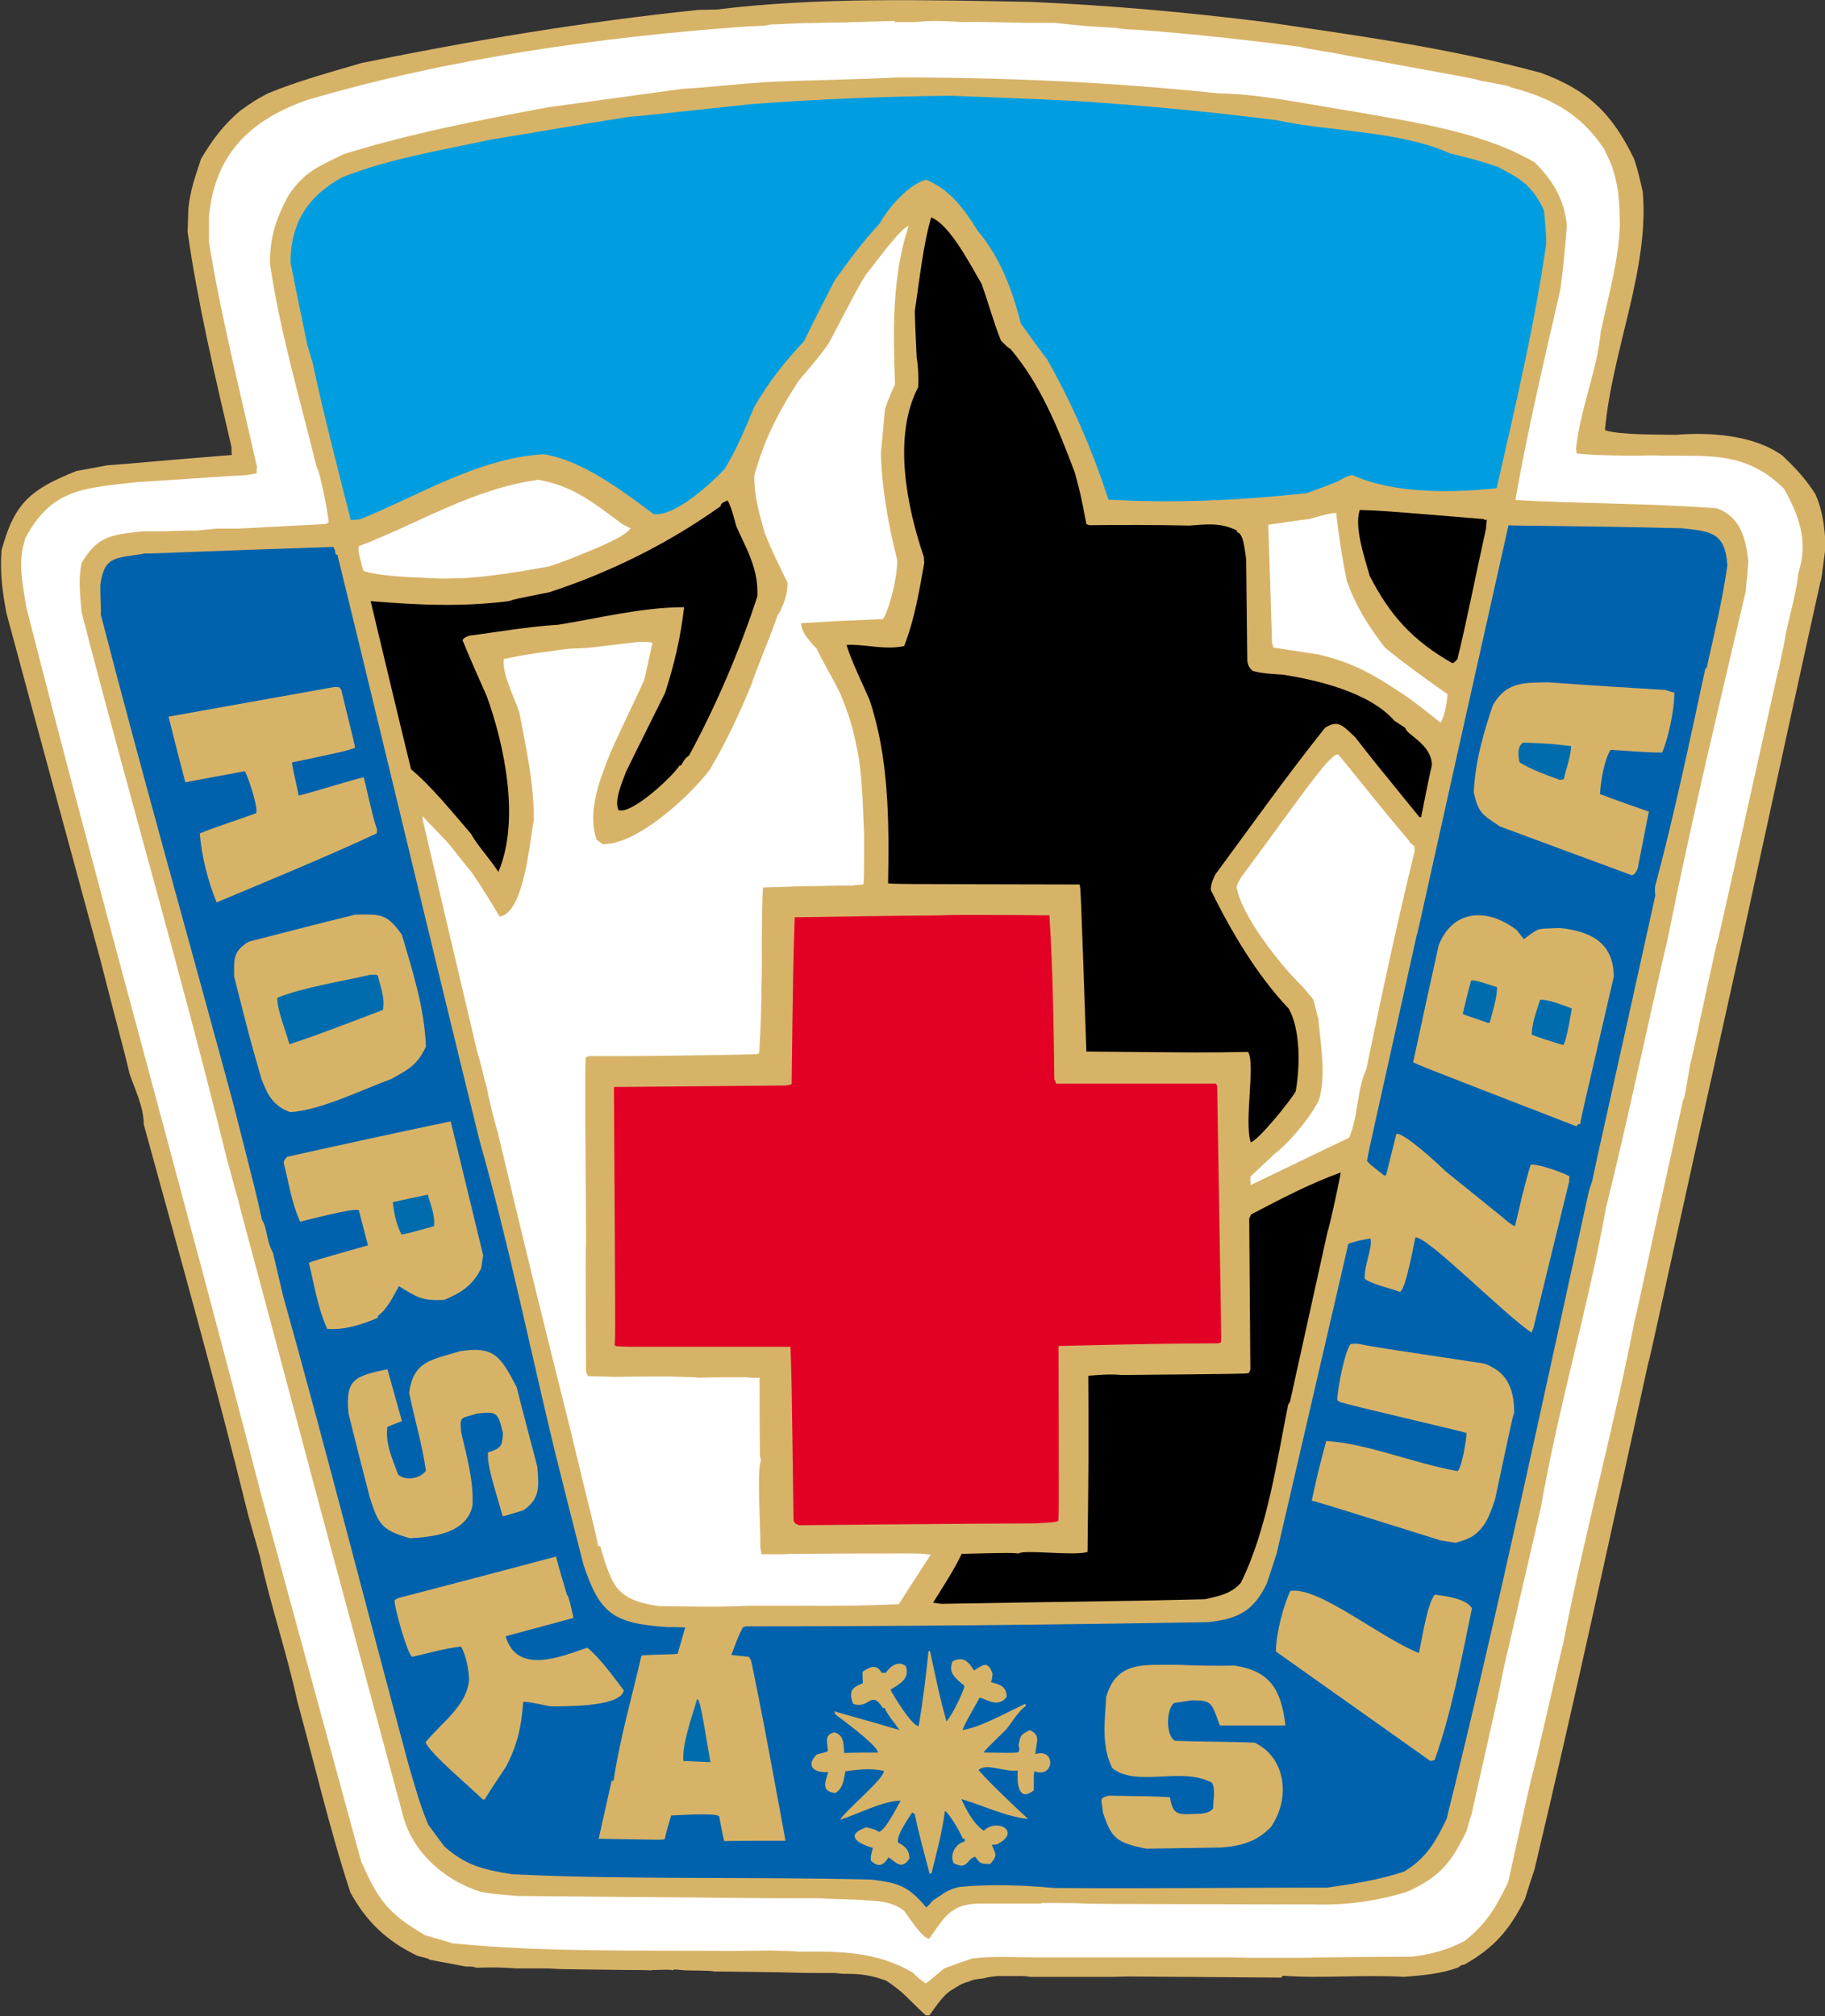 <?xml version="1.0" encoding="UTF-8"?>
<svg xmlns="http://www.w3.org/2000/svg" xmlns:xlink="http://www.w3.org/1999/xlink" version="1.1" id="Vrstva_1" x="0px" y="0px" viewBox="0 0 478.6 528.6" style="enable-background:new 0 0 478.6 528.6;" xml:space="preserve">
<rect x="0" y="0" width="478.6" height="528.6" fill="#333333" stroke="none"/>
<style type="text/css">
	.st0{fill-rule:evenodd;clip-rule:evenodd;fill:#D7B368;}
	.st1{fill-rule:evenodd;clip-rule:evenodd;fill:#FFFFFF;}
	.st2{fill-rule:evenodd;clip-rule:evenodd;fill:#0062AC;}
	.st3{fill-rule:evenodd;clip-rule:evenodd;fill:#006CAD;}
	.st4{fill-rule:evenodd;clip-rule:evenodd;}
	.st5{fill-rule:evenodd;clip-rule:evenodd;fill:#E20025;}
	.st6{fill-rule:evenodd;clip-rule:evenodd;fill:#F5EFE2;}
	.st7{fill-rule:evenodd;clip-rule:evenodd;fill:#F1DED0;}
	.st8{fill-rule:evenodd;clip-rule:evenodd;fill:#009EE0;}
</style>
<g>
	<path class="st0" d="M235.7,521.7c-1.4-1.1-3.3-2.6-4.2-2.7c-3.9-1.4-7.1-1.5-10.4-1.5c-0.7-0.1-1.5-0.1-2.2-0.2h-3.7   c-3.7,0-7.5-0.1-11.2-0.2c-5.1-0.1-10.2-0.1-15.2-0.2h-1.5c-1-0.2-1-0.2-7.6-0.3c-3.1-0.3-3.1-0.3-3.2,0c-0.7-0.2-0.7-0.2-4.5-0.1   c-0.5,0-0.9,0-1.3,0.1c-1.9-0.1-3.9-0.1-5.9-0.1H164c-5.2-0.1-10.3-0.1-15.4-0.2c-1.6,0-3.1-0.1-4.6-0.2h-3.2h-5.4   c-4.4-0.3-4.4-0.3-10.6-0.2c-0.7-0.3-0.7-0.3-2.6-0.3c-3.2-0.6-6.5-1.2-9.6-1.8c0-0.2,0-0.2-3.1-1c-8.4-4-13.6-9.3-17.6-16.6   c-5.5-16.7-9.3-33.4-13.9-50c-2.8-13-7.2-25.8-9.8-38l-3.1-10.9c-8.5-34.7-18.2-68.9-27.4-102.5c0-4.6-2.4-9.4-3.7-13.2   c-1.5-6.5-1.8-6.9-7.8-30.4c-8.2-30.2-16.4-60.3-24.5-90.4c-1.2-6.3-1.7-10.9-1.3-16.5c3.4-12.6,7.7-16,19.6-20.8   c2.7-0.5,5.4-1,8.1-1.5c1.7-0.1,3.4-0.3,5.1-0.4c9.2-0.8,18.4-1.6,27.6-2.3c-0.1-0.7-0.1-1.4-0.1-2.1c-4.4-18.9-8.9-38-11.5-56.4   c0.1-2.1,0.1-4.2,0.2-6.2c0.5-4.8,1.9-8.6,3.3-12.9c3-5.1,5.8-8.8,10.2-12.6c3.8-2.7,3.8-2.7,7.3-4.6c7.7-3.2,16.2-5.5,24.7-8   c29-5.9,58.3-10.8,88.2-13.9c1.5,0,3.1-0.1,4.8-0.1c26.8-3.3,54.9-2.5,82.6-2c20.5,0.9,40.8,2.7,61.5,5.3   c23.8,3.5,48.1,6.8,72.1,13.3c12.2,4.5,18.6,10.5,24.4,22.5c0.9,2.7,0.9,2.7,2.3,8.6c1.8,20.4-8.1,41.8-9.9,62.6   c4,1.3,14.4,1.1,18.6,1.2c8.5-0.7,20.3-0.1,28,5.5c3,2.9,5.9,5.8,8.6,10.1c1.9,4.3,2.3,8.2,2.7,13.4c-1.2,9.3-1.2,9.3-1.4,9.5   c-6.7,30.3-13.3,60.7-19.9,91c-21.4,96.2-24.9,113.3-25.2,113.6c-9.7,44.1-19.3,88.6-29.9,133.1c-0.9,2.6-1.7,5.1-2.5,7.7   c-4,8.1-8.1,12.8-15.9,17.2c-0.8,0.1-0.8,0.1-1.5,0.7c-4.8,1.8-9.6,2.1-14.3,2.5c-5.4-0.3-10.8-0.2-16.1-0.1   c-5.3,0.1-10.5,0.2-15.7-0.2l-0.4,0.5c-13.5-0.1-26.9-0.2-40.4-0.3c-1.3,0-2.5,0.1-3.7,0.1c-7.3,0-14.6,0-21.8,0   c-1.5-0.3-2.8-0.2-4.4-0.2h-2.8h-1.4c-0.9,0.1-1.9,0.2-2.8,0.4l-0.8,0.2c-2.6,0.3-2.6,0.3-4,0.9c-1.7,0.4-2.8,1.2-3.9,1.9   c-2.6,1.3-4.6,4.7-6.3,6.9h-0.9C240.1,526,237.8,523.4,235.7,521.7"></path>
	<path class="st1" d="M202.2,511.4c-3.3,0-6.5,0.1-9.8,0.1c-24.3-0.2-50,0.4-73.8-2c-2.4-0.8-4.7-1.4-7.1-2.1   c-10-5.8-12.4-9.5-16.8-19.4c-8.7-32-17.4-63.8-26.1-95.7C48.5,314.5,26.6,236.6,6.9,159.2c-1.1-6.9-2.3-12-0.2-18.2   c6.9-13,15.5-13,29.2-14.6c21.1-1.3,21.7-1.5,28.6-1.8c1-0.2,1.9-0.3,2.8-0.5c0-0.5,0-1.1,0.1-1.6c-4.4-19.8-9.5-39.7-12.6-59v-6.8   c1.6-16.3,10.7-25.2,25.8-30.5c37.1-10.9,76.7-16.5,115.7-19.3c4.1-0.1,4.1-0.1,6-0.5c3.2,0,4.2-0.3,12.6-0.4   c2.3-0.1,4.7-0.1,7.1-0.1c0.8-0.1,1.5-0.1,2.3-0.1c3.3-0.1,6.6-0.2,9.9-0.3h0.4v0.3h5V5.8c1.7-0.1,3.4-0.3,5.2-0.3   c2.4,0,4.9,0.1,7.4,0.3c3.4-0.1,3.4-0.1,17.1,0.2h7.2c8.7,0.9,8.7,0.9,15.9,1.3c3,0.4,3,0.4,5.6,0.5c14.1,1,28.5,2.6,43.1,4.5   c0.3,0.3,10.4,1.8,11.3,2.1c34.6,6.3,34.6,6.3,35.6,6.7c7.9,1.5,7.9,1.5,8.2,1.8c9.8,2.5,18.3,6.7,24.5,16.2c0.7,1.5,1.4,3,2.1,4.6   c1.7,5.6,1.9,8.5,2,15.4c-0.3,9.1-3,18.5-5,27.8c-0.9,10.1-5.4,20.3-6.5,30.8l0.2,1.2c4.2,0.5,9.6,0.5,14.4,0.6   c1.9,0,3.7-0.1,5.6-0.1c13.3,0.5,23.8-1.8,34.4,8.8c3.7,6.7,6.5,13.6,3.7,22.1c-0.6,6.2-2.8,12.3-3.8,18.8   c-0.9,3.8-1.2,6.4-1.5,6.8c-11.3,50.4-15.3,69.2-16.2,72c-4.2,18.8-6.5,30.4-6.8,30.8c-1.6,9.4-1.6,9.4-1.9,9.6   c-10.8,49.1-12,55.4-12.7,57.8c-5.4,28-13.3,56.5-18.8,85c-0.3,0.7-7.4,32.4-8.1,34.3c-2.2,9.4-4.2,18.7-6.3,28.1   c-3.2,6.5-5.5,10.7-11.4,15.4c-4.8,2.5-9,3.5-13.6,4.1c-9.6,0.1-19.1,0.1-28.7,0.3h-8h-6.3c-1.7,0-3.4-0.1-5-0.1h-18.2   c-1.8,0-3.6,0-5.4,0h-14.9h-12c-5.9,0-11.6-0.4-17.1,0.3c-2.4,0.8-4.9,1.7-7.3,2.6c-4.4,3.7-4.4,3.7-4.9,3.9   c-1.7-1.2-1.7-1.2-3.3-2.8c-9.5-5.6-19.4-5.6-29.6-5.5C207.2,511.5,204.7,511.5,202.2,511.4"></path>
	<path class="st0" d="M225.4,498.1c-2.9-0.1-5.9-0.2-8.9-0.3c-0.9-0.1-1.8-0.1-2.6-0.1h-10.2c-22.6-0.2-45.1-0.4-67.7-0.6   c-6.4-0.5-6.4-0.5-10-1.1c-10-3.2-18.2-10.9-20.5-20.7l-21.3-79c-20.1-75.7-20.9-78-21.9-82.4c-0.4-0.8-1.2-4.5-2.8-10   c-11.8-48.1-25.9-96-38.1-143.4c-0.4-4.6-0.9-8.6,0-12.9c4.2-7.1,7.8-7.4,16.1-8.3h6.1c1.2-0.1,2.4-0.1,3.6-0.1   c1.5-0.1,3-0.1,4.6-0.1c1.6-0.2,3.3-0.3,5-0.5h5.4c7.7-0.4,15.4-0.8,23.1-1.2l0.9-0.4c-0.1-2.3-2.4-13.8-3.2-14.7   c-4.3-17.5-9.7-35.8-12.2-53.2c0-7.2,1.6-11.7,4.8-17.8c4.2-6.3,8-7.7,14.6-10.9c17.3-5.4,35.4-8.9,53.7-12.3   c11.6-1.6,23.3-3.2,35-4.8c9.6-0.6,12.2-1.1,22.3-1.8c11.2-0.5,22.4-0.6,34.2-1.2c27.8,0,56,1.2,84.3,4.2c10.4,0,25.1,3.2,35.1,4.7   c15,2.7,33.8,5.2,47.7,13.4c4.4,4.4,7.7,9.3,8.4,16.5c-0.4,5.3-0.9,10.9-1.7,16.8c-4.2,18.4-8.5,36.4-11.8,55.2   c17.1,1,35.2,0.8,52.9,2.2c6,2.2,7.5,7.6,8.2,13.8c-0.3,4.8-0.5,5.2-0.7,8c-7,30.1-14.3,60.2-20.4,90.8   c-5.5,23.5-10.4,47.2-16.3,71.1c-4.6,25.8-12.5,52.1-17,78.2l-9.8,42.4c-2.2,11.1-2.5,11.5-8.4,38.1c-0.5,1.4-0.9,2.9-1.3,4.4   c-4.2,8.5-6.9,11.9-15.6,15.9c-8.4,2.6-16.8,3.6-24.8,3.3h-8.5c-49.4-0.1-49.4-0.1-53.2-0.3c-9.5-0.1-9.5-0.1-9.5,0.1h-8.9h-6.9   c-7.7,0-9.3,3.2-13.5,9.2c-1.9,0-5.8-6.4-6.6-7.3C233.4,498.1,229.3,498.5,225.4,498.1"></path>
	<path class="st2" d="M242.9,500.1c-4.9-5.9-7.6-6.4-14.3-7.3c-31.7-0.8-63.3,0.1-94.4-1.4c-7.9-1.3-12.1-2.4-17.7-7.3   c-1.4-1.9-2.8-3.8-4.2-5.7c-2.3-5.5-3.6-10.5-5.1-15.5c-11.1-41.3-21.7-82.9-33-123.3c-0.9-3.7-1.7-7.4-2.6-11.1   c-1.9-3.5-1.4-6.3-2.9-8.7c-1.5-6.8-1.5-6.8-7.7-31.1C49.5,246.2,37.3,203.2,26.4,161c0.2-1-0.1-2.7-0.1-7.6   c1.1-8.1,4.4-6.9,11.7-8.3c2.7,0.1,12-0.5,49.4-1.7c0.5,0.9,0.5,0.9,0.6,1.9l0.5,0.2c12.5,51,24.6,102.2,37.3,153.7   c7.4,26,13.1,53.9,19.6,80.9c2.5,10,5,20,7.6,30.1c4.3,12.9,7.8,15.4,21.9,16.4c1.6,0,3.2,0,4.8,0.1c-0.7,2.3-1.3,4.6-2,6.9   c-0.6,0.2-8.9,0.2-9.5,0.5c-2.4,10.6-5.6,21.5-7.3,32.8h-0.5c-1.1,5-2.3,10.1-3.4,15.2c16.9,0.3,16.9,0.3,17.3,0.1   c0.5-2.1,1.1-4.2,1.7-6.2c0.9,0,11.6-0.8,12.6,0.2c0.4,2.1,0.8,4.3,1.3,6.5c5.3-0.1,10.7-0.1,16.1-0.1c-5.8-31.4-5.8-31.4-9-47.2   l-0.6-1c-1.5-0.2-3.1-0.3-4.6-0.5c1.8-4.8,1.8-4.8,3-7.2l0.7-0.3c40.3,0,80.6-0.4,121.4-1.1c7.9-0.9,11.8-2.9,15.3-10.1   c0.9-2.6,1.7-5.2,2.6-7.9c6.3-27.1,12.5-54.1,18.8-81.2c2.5-0.8,2.5-0.8,5.8-1.4c0.6,2.6-1.7,6.9-1.5,10.6c1.7,1.3,6.6,2.5,9.3,3.4   c1.6-1.2,3.5-12.3,4-14.3c3.4,0,22.4,19.4,30.4,25l0.5-1.1c3.1-12.8,6.3-25.7,9.4-38.5c0-0.5,0-0.9,0.1-1.4   c-2.7-1.4-8.8-3.4-10.2-3c-1.6,5.2-2.8,10.6-4.1,16.1c-0.6-0.2-2.4-1.5-3.2-2.3c-5-4-10-8.1-15-12.1c-1.8-1.8-11-10.3-12.9-9.8   c-0.9,3.6-1.8,7.2-2.7,10.8l-0.5,0.1c-3.8-3-3.8-3-4.5-3.8c0.6-3.7,0.9-4.4,13-59.1c0.3-0.4,1.9-8.7,24.1-107.6   c1.2,0.2,17,0.1,45.4,0.8c7.6,0.8,11.4,1,12,9.7c-1.2,8.7-3.4,17.8-5.4,26.8l-0.4,0.4c-4.1,19-8.1,38.1-13.2,57.2   c0,0.7,0,1.5,0.1,2.2c-9.4,42.8-15.8,70.8-16.5,74.7c-0.3,0.9-0.6,1.8-0.9,2.7c-12.1,54.9-23.7,109.8-37.3,164.6   c-2.8,5.9-5.4,10.5-11.2,13.9c-6.9,2.3-13.3,3.2-20.1,4.2c-27.8,0-45.1,0.3-71.8,0.1c-8.1-0.8-17.2-1-24.5-0.3   c-3.5,0.7-4.4,1.9-7.2,3.6C243.7,499.4,243.7,499.4,242.9,500.1"></path>
	<path class="st0" d="M243.8,491.3c-1.4-5.4-3-11-3.9-15.7l-0.7-0.4c-1,1.7-4.1,5.8-3.7,7.9c1.4,0.7,3,1.7,3,4.2   c-2.2,3.3-3.8,0.6-5.5-0.3c-1.6,2.5-2.8,2.4-4.6,0.9c-0.1-1.1-0.1-1.1,0.5-3.4c-4.8-1.4-7-3.6-1.7-5.4c2.4,0.6,2.4,0.6,3.3,1.2   c1.7-0.4,4.7-6.5,5.7-8.2c-4.6,0-11.8,3.8-15.9,5c1.7-2.7,11.5-10.6,11.5-12.8c-3.7-0.8-7-0.3-10.1,0.1c-0.4,1.9-0.5,4.4-2.6,5.7   c-4.1-0.4-2.5-3.3-1.9-5.5c-4,0.3-5.9-1.8-3-4.6c0.8-0.3,2.5-0.5,2.9-0.9c-0.1-2.6-1-4.2,1.7-4.9c2.4,0.7,2.4,2.5,2.6,5.4   c3-0.1,5.9-0.1,8.9-0.1c-0.7-2.4-9.6-8.7-11.2-10l-0.3-0.8c5.7,1.6,11.4,3.2,17.1,4.9c-1.4-2-3.3-4.2-3.9-5.8h-0.5   c-3.1-5-3.5,0.5-7.8-1.1c-1.1-3.2-0.5-4.2,2.6-5.4c-0.1-1-0.1-2-0.1-3c1.3-0.8,3.6-2.5,5,0.3h1.1c1-1.5,3.1-3.4,5.2-1.8   c1.3,3.2-1.6,4.8-4,6.2c0.9,1.7,5.4,9.2,7.4,9.6c1.2-6.9,1.9-13.1,2.6-19.7h0.4c2.5,11.7,2.5,11.7,4.3,18.4   c1.6-1.6,4.9-8.7,4.7-9.3c-2.8-2.3-4.2-3.6-3.1-6.4c2.5-1.3,4-0.4,5.6,2.4c2.3-1.4,3.6-2.8,4.9,0.8c-0.2,1.8-0.2,1.8-0.5,2.2   c1.8,0.6,4.2,0.8,4.2,3.9c-2.3,3-5.2,0.6-7.1,0.2c-3.9,7-3.9,7-4.5,8.5c5-0.8,11.5-4.6,16.5-6.9l0.1,0.6c-1.8,1.2-3.6,4.2-5,6   c-5.8,5.7-5.8,5.7-6,6.2c8.3,0.1,8.3,0.1,9.1-0.1c0.4-0.8,0.1-1.5,0-1.8c0.6-2.9,0.5-2.6,2.9-4c3,1.3,1.8,3,1.5,6.3   c5.5-1.7,5,6.5-0.2,4.5c-0.2,0.6-0.2,0.6-0.2,5c-4.4,3.5-4.4-2.9-4.2-5.2c-3.4,0.5-8.3-2.1-10.3-0.1c3.8,4.2,8.4,8.5,13,12.8   c-5.6-0.5-12.5-3.8-17.5-5.2c1.1,2.3,3,6.4,5.9,8.3c3.4-3.4,10.1,0.2,3.4,3.6c-0.5,0-0.9,0.1-1.3,0.1c0.9,2.4,1.7,2.6-0.4,5   c-2.7,0-2.6-0.1-4-1.9c-2.3,0.7-1.9,3.6-5.6,1.7c-1.1-2.2,0.4-5.1,2.9-5.7v-0.7h-0.5c-1.1-2.6-3.8-6.9-4.7-7.3   c-0.7,5.4-2.1,10.7-3.5,16.3L243.8,491.3"></path>
	<path class="st0" d="M300.6,484.7c-7.9-1.6-9.1-2.7-11.4-9.6c-0.2-3.4-1.2-3.6,1.6-4.3c9.7,0.2,11.2,0.1,16,0.4   c0.9,5,2,4.6,8.3,4.3c1.1-0.2,2-0.2,3-1.3c0.1-2.3,0.7-5.4-0.3-6.8c-7.8-4.3-19.6,1.3-26.1-3.8c-3-6-1.9-12.8-1.6-18.7   c2.8-9.7,10.3-8.3,19.1-8.4c4.7,0.2,9.5,0.3,14.6,0.2c9.2,1.4,12.2,6.2,13.3,15.7h-17.2c-2.2-5.9-1.9-6.6-7.3-6.6   c-1.6,0.2-3.2,0.5-4.7,0.7c-2,1.5-2.3,8.4,0.2,9.9c6.9,0.3,13.9,0.2,20.9,0.5c8.1,3.8,9.6,14.4,4.3,22.1c-3.9,4-7.9,5-13.3,5.4   C313.5,484.5,307.1,484.6,300.6,484.7"></path>
	<path class="st0" d="M126.6,471.8c-3.4-3.4-13.8-12-15-15c4.1-5.1,10.7-9.4,11.4-16.2c0-3-0.9-6.9-2.1-8.9   c-4.4,0.5-8.8,1.8-12.8,2.7c-1.3-0.7-4.9-13.7-4.6-14.9l0.9-0.5c13.8-3.6,27.6-7.2,41.4-10.9c0.9,3.4,1.9,6.7,2.9,10.1   c0.5,0,1.4,4.9,1.7,6c-6,1.6-11.9,3.2-17.8,4.8c2.9,10,14,5.6,21.4,3c3.2,2.5,7.1,7.9,9.6,11.2c-0.9,4.6-16.7,4.1-19.2,4.2   c-5.9-1.2-5.9-1.2-7.2-1.2c-0.4,6.1-1.4,11.1-4.5,17c-1.9,2.8-3.8,5.7-5.6,8.6L126.6,471.8"></path>
	<path class="st3" d="M185.9,462c-2.2-0.1-4.4-0.2-6.7-0.3c-0.3-4.8,2.3-11.6,3.6-16.2c0.7,0,1.1,2.3,3.5,16.5H185.9"></path>
	<path class="st0" d="M375.1,461.7c-13.5-9.6-27-19.1-40.5-28.7c0-4.6,2-12.2,3.8-15.9c7.6-1.1,23.2,12.1,33.7,16.3   c0.8-3.6,2.3-13.4,4.2-15.3c2.3,0.3,8.4,1,9.7,3.6c-2.6,12.6-5.4,27.7-9.8,39.8L375.1,461.7"></path>
	<path class="st1" d="M149,170.1c1.5-0.1,3.2-0.1,4.8-0.2c4.5-0.5,9.1-1.1,13.7-1.6c3,0,3,0,3.6,0.3c-0.7,3.2-1.4,6.3-2.1,9.5   c-0.9,2.3-4.9,10.3-8.9,19.2c-2.6,6.6-6.3,15.5-3.6,22.9c0.5,0.3,0.9,0.7,1.5,1.1c8.9,0.4,23.2-12.8,28.2-19.6   c4.4-7.5,7.8-14.7,11-22.6c0.3-1.5,5.6-14.2,6.7-17.7c1.6-2.4,2.8-6.2,2.6-8.7c-4-8.2-4-8.2-5.9-12.8c-1.6-5.6-2.8-9.7-2.8-15.1   c2.5-9.4,6.4-16.9,11.6-24.9c5.4-6.4,5.4-6.4,7.9-9.8c7.8-14.9,7.8-14.9,9.7-18c2.2-2.6,8.9-12.1,11.3-12.9   c-4.4,13.3-4.1,27.5-3.6,41.6c-0.9,2-1.9,4.2-2.6,6.4c-0.4,3.9-0.7,7.8-1.1,11.7c0.3,9.4,1.9,18.4,4.3,28c0,4-1.6,11.6-3.7,15.4   c-11.7,0.5-11.7,0.5-21.5,1.1c0,2.3,2.1,4.6,4.1,6.7c0.3,1.1,4.2,7.7,6.1,11.6c1.7,4.1,3.3,8.5,4.2,13.5c1.7,7.1,1.7,15.3,2.1,23.4   c0,12,0,12-0.2,13.3c-1,0.1-2,0.1-3,0.3h-6.5c-2.7,0.1-5.4,0.1-8,0.2c-2.9,0.1-5.9,0.2-8.8,0.3c-0.2,1.2-0.4,13.8-0.3,20   c-0.2,14.3-0.2,14.3-0.7,23.4l-0.7,0.3c-7.9,0.2-15.7,0.3-23.5,0.4c-3.8,0-7.5,0.1-11.2,0.1h-3.9h-5.4l-0.8,0.3   c-0.1,1.8-0.1,3.6-0.1,5.4v5.2v2.4v4.6c0.1,10.2,0.1,20.4,0.2,30.6c-0.1,2-0.1,4.1-0.1,6.2c0,9.3,0,18.7,0.1,28.1l0.5,1.1   c2.3,0.1,4.7,0.1,7.1,0.2c4.8-0.1,9.7-0.1,14.5-0.1c2.5,0.1,5,0.1,7.6,0.3c4.1-0.1,8.2-0.1,12.4-0.1c1.6,0.2,1.6,0.2,3.4,0.1   c0,6.9,0,13.7,0.1,20.6l0.3,1.1c-1.2,2.3-0.1,17.4-0.2,22.7c0.1,0.6,0.2,1.3,0.3,1.9h5.7c1.9-0.1,3.9-0.1,5.8-0.1   c8.7-0.1,17.5-0.1,26.3-0.1c1.5,0,3.1,0,4.7,0.1c0.6,0.1,1.2,0.1,1.9,0.2c-2.8,4.3-5.6,8.6-8.4,13c-8.5,0.4-17.5,0.5-25.6,0.4h-6   h-0.2h-7.2c-7.9,0.4-16.4,0.2-24,0.1c-11.5-1.7-12.2-5.6-15.3-15.7h-0.5c-1-5-1.2-5.1-7.7-32.1c-6.5-25.8-12.8-51.5-18.7-76.6   c-0.4-0.9-2.6-9.6-2.8-11.5c-0.4-0.9-2-8.1-2.4-8.8c-4.9-20.6-9.7-41.2-14.5-61.7l0.1-0.7c0.6,0.9,6.5,6.7,6.8,7.3   c0.4,0.3,1,1.3,6.2,7.7c2.3,3.4,4.6,7,7.1,11.3c6.6-0.8,8-20.8,9-25.3c0-10.2-2.1-19-3.8-28.2c-1.5-4.4-4.5-10-4.1-14   C137.4,171.6,143.1,170.9,149,170.1"></path>
	<path class="st4" d="M246.8,420.5c-0.8-0.1-1.4-0.2-2.1-0.3c2.6-4.2,5.4-8.4,7.5-12.8c12.6-0.3,12.6-0.3,15-0.1   c1.1-1.1,14.6,0.7,18-0.4c0.3-25.8,0.3-25.8,0.2-46.2c2.6-0.2,5.6-0.5,8.8-0.2c32.3-0.3,32.3-0.3,33.3-0.5l0.4-0.9   c-0.1-13.2-0.2-26.4-0.3-39.6l0.5-1.1c7.3-3.8,15.2-8,23.5-11c-0.1,1.1-3.1,15.1-3.4,15.3c-3.3,14.9-6.6,29.9-9.9,44.8l-0.5,0.8   c-2.9,14.6-5.5,32.8-12.4,46.7c-2.6,3-6.1,3.5-9.4,4.3C295.9,419.8,288,419.8,246.8,420.5"></path>
	<path class="st0" d="M381.8,404.5c-1.3-0.2-2.6-0.4-3.9-0.6c-33.3-10.4-33.3-10.4-33.9-10.4c1.6-7.4,1.6-7.4,3.8-15.7   c10.9,0.7,22.7,5.8,34.4,7.9c1.1-0.5,2.4-8.4,2.4-10c-2.2-0.7-29.7-7-33.2-8.1l-0.7-0.5c0-3,2.1-13.3,3.5-14.7   c0.6-0.1,1.2-0.1,1.8-0.1c4.6,0.9,4.6,0.9,33.2,5.2c5.9,2.1,7.9,6.4,7.9,13c-0.3,0.4-0.3,0.4-5,22.5c-1.3,3.9-2.5,7.7-6.3,10   C384.4,403.7,383.1,404.1,381.8,404.5"></path>
	<path class="st0" d="M107.5,403.3c-7.5-2.1-8.3-3.8-10.5-10.6c-1.9-7.4-3.8-14.7-5.6-22.1c-0.9-9,1.6-9.8,10.2-11.6   c1.3,4.5,2.5,9,3.8,13.6c-1.3,0.5-2.6,1-3.8,1.5c-0.6,4.2,1.1,7.9,2.8,12.5c1.8,1.7,5.7,1.2,7.3-1c-1-7-3.1-14-4.4-20.4   c1.1-8.4,5.8-8.6,13.2-10.9c9.2-1.5,10.8,1.4,15,9.4c1.7,6.9,3.6,13.9,5.4,20.8c0.4,4.9,0.9,8.5-3.7,11.5c-4.9,1.5-4.9,1.5-5.4,1.5   c-1.1-4.4-4.3-13.3-3.8-16.7c3.5-1.1,3.7-1.7,3.9-5c-1.3-5.7-1.7-5.7-6.7-5.2c-4.4,1.4-4.6,0.5-4.3,4.7c1.3,5.9,3.4,12.8,3,19.5   C122.3,402.2,113.1,403,107.5,403.3"></path>
	<path class="st5" d="M171.1,353.1H165c-3.4-0.1-3.4-0.1-3.8-0.4c0.2-2.4,0.2-2.4-0.2-67.7c15-0.1,30-0.3,45.1-0.4   c0.5-0.1,0.9-0.2,1.5-0.3c0.4-30.8,0.4-30.8,0.8-43.8c12.7-0.2,25.5-0.4,38.3-0.5c2.2-0.1,4.4-0.1,6.7-0.1c7.2,0,14.5,0,21.8,0.1   c0.9,13.8,1.1,28.3,1.3,43l0.5,1.1h41.9l0.3,0.7c1.1,66.3,1.1,66.3,1,67.1l-0.6,0.3c-16.2,0.1-16.2,0.1-42,0.7   c0.1,44.5,0.1,44.5-0.1,45.9c-0.9,0.3-0.9,0.3-5.7,0.6c-20.8,0.1-41.5,0.3-62.2,0.5c-1.4-0.5-1.2-0.7-1.5-1.3   c-0.5-37.3-0.5-37.3-0.8-45.5C195.1,353.1,183.1,353.1,171.1,353.1"></path>
	<path class="st0" d="M74.4,304.9c0.1-0.7,0.1-0.7,0.9-1.6c14.3-3.2,28.6-6.3,42.9-9.3c2.8,11.7,5.7,23.4,8.5,35.1   c-0.2,1.1-0.3,2.3-0.5,3.4c-2.2,4.5-5.3,6.5-9.7,8.3c-6.1,0.3-7.1-0.7-11.9-3.6c-1.3,2.4-3,6-5.5,7.8v0.5c-4.2,1.8-9,3.3-13.3,2.9   c-2.6-5.8-3.4-11.8-4.8-17.3c1.1-0.5,1.1-0.5,15.5-4.6c-0.8-3.1-1.6-6.2-2.4-9.2c-1.3-0.7-13.5,2.6-15.4,3   C76.3,314.9,75.7,309.8,74.4,304.9"></path>
	<path class="st3" d="M105.3,323.7c-1.6-3.2-2-6-2.3-8.5c3-0.7,6.1-1.3,9.2-2c0.5,2.1,2,5.4,1.6,8.3   C107.7,323.2,107.7,323.2,105.3,323.7"></path>
	<path class="st1" d="M328,310.7c-0.1-0.7-0.1-1.4-0.1-2.1c0.4-0.7,5.9-5.4,6.1-5.9c4-2.9,9.7-9.8,11.9-14.3   c2-6.7,0.3-15.2-0.2-21.6c-0.3-0.3-0.6-2.8-1.4-4.9c-0.9-1.1-1.8-2.1-2.6-3.1c-6.3-6.1-16.2-18.9-17.4-26.2   c0.2-0.9,0.2-0.9,1.2-2.6c15.3-20.6,23.1-32.4,25.4-32.2c1.5,1.6,12.3,15.3,18.6,22.6c0.1,0.5,0.4,0.7,1.4,1.4c0,0.4,0,0.8,0.1,1.3   c-4.6,18.8-8.7,37.9-12.7,57.3c-2.4,4.9-2.1,12.4-4.5,17.9C345.1,302.4,336.6,306.6,328,310.7"></path>
	<path class="st4" d="M328,299.5c-1.8-5.4,1.3-20.6-0.7-23.7c-11.6,0.2-11.6,0.2-42.4-0.1c-1.5-43.1-1.5-43.1-1.8-43.8   c-48.4-0.1-48.4-0.1-50.2-0.3c0.3-16.4,0.2-33.1-4.9-48.2c-2-4.6-4.7-10-6-14.3c4.8-0.3,9.7,1.4,15.1,0.3c2.8-7.1,4-14.7,5.3-21.9   c-0.1-0.5-0.1-1-0.1-1.4c-4.6-13.5-8.2-31.8-1.5-44.6c0.1-2.9,0-5.4-0.4-7.7c-0.2-4.1-0.4-8.1-0.5-12.2c1.2-7.9,2.2-17.5,4.3-24.6   c5,2,10.3,12.5,13.2,17.4c1.7,4.6,3,9.7,5.1,14.9c1.8,1.8,1.8,1.8,2.5,2.2c7.9,9.3,12.5,20.8,16.9,32.5c1.5,5.6,1.5,5.6,3,13.4   l0.7,0.3c8.6-0.1,17.2-0.1,26.3,0.1c4.2-0.3,8.1-0.9,12.5,1.3v0.4c1.8,0.4,2,4.8,2.4,7c0.1,8.9,0.2,17.8,0.3,26.8   c0.2,1,0.3,1.6,1.4,2.6c2.4,0.7,5.3,0.8,8.1,1c8.6,1.4,22.5,4.5,29.1,12.1c0.9,0.6,1.9,1.2,2.9,1.9c0,1.6,6.9,4.2,6.9,9.7   c-1,4.5-1.9,9-2.8,13.6l-0.4,0.1c-11.5-14.1-11.5-14.1-16.9-21c-3.2-3-4.4-4.7-7.9-2.5c-9.9,12.4-19.3,25.6-28.8,38.5   c-0.7,1.6-1,1.9-1.2,4c5.2,10.6,11.9,22.1,20.5,31.2c3,5.4,3,14.9,1.8,21.6C338.6,288.4,330,299,328,299.5"></path>
	<path class="st0" d="M413.4,295.3c-41.3-16-41.3-16-42.8-16.8c2.2-10.2,4.4-20.4,6.7-30.7c3.7-9.3,12.6-9.9,20.4-4   c0.6,0.8,1.3,1.6,1.9,2.4c0.4-0.1,1.7-1.4,3.6-2.4c0.9-0.3,0.9-0.3,5.8-0.5c7.5,0.8,14.2,3.4,14.2,12.8   c-8.5,36.7-8.5,36.7-8.8,38.6C413.9,294.7,413.9,294.7,413.4,295.3"></path>
	<path class="st0" d="M76.1,291.6c-4.8-1.8-6-4.9-7.5-8.6c-3.3-11.5-3.3-11.5-7.2-27c0-4.8-0.3-6.5,3.8-9.1c9.3-2.4,18.6-4.8,28-7.1   c6.3,0,8.1-0.6,12.2,5.3c2.7,9.2,5.9,19,6.3,29.3c-2.3,4.9-4.6,6-9.1,8.5C94.2,286,84.3,291,76.1,291.6"></path>
	<path class="st3" d="M409.9,274c-5.2-1.6-5.2-1.6-8.2-2.7c0-3.2,1.3-6.2,2.2-9.2c2.5,0,5.5,1.3,8.3,2.3   C412.2,264.5,410.7,273.8,409.9,274"></path>
	<path class="st3" d="M75.9,273.8c-1.1-4-3.2-8.9-3.2-12.2c6.8-2.7,16.4-4.2,24.3-6c1.7-0.1,1.7-0.1,2.1,0.2c0.5,2.4,2,6,1.3,9   C83.3,271.3,83.3,271.3,75.9,273.8"></path>
	<path class="st3" d="M390.2,268.2c-1.7-0.7-6.1-2-6.6-2.4c0.7-3,1.4-5.9,2.2-8.7c0.8-0.4,5.2,1.3,6.8,1.7c0,2.7-1.1,6.2-1.9,9.3   L390.2,268.2"></path>
	<path class="st0" d="M56.8,236.6c-2.4-5.9-4-12.6-4.4-18.1c5-2,9.6-3.4,14.8-5.3c0.5-2.1-2.6-10.7-3-11c-5.2,1-10.4,1.9-15.6,2.9   c-1.5-5.8-3-11.5-4.4-17.2c14.5-2.6,29-5.2,43.6-7.8l1.2,0.1l0.5,0.7c3.6,14.7,3.6,14.7,3.6,15.2c-2.8,0.9-2.8,0.9-16.5,3.8   c-0.1,0.8,1.5,7.1,1.7,8.7c4.9-1.2,14.8-4.4,17.1-4.8c2.6,11.1,2.6,11.1,3.5,13.7l-0.1,1C84.8,225,70.6,230.8,56.8,236.6"></path>
	<path class="st6" d="M208.9,232.3c2.6-0.1,5.3-0.1,8-0.2v0.2H208.9"></path>
	<path class="st7" d="M216.9,232.3v-0.2h6.5C221.2,232.2,219.1,232.3,216.9,232.3"></path>
	<path class="st0" d="M428,229.5c-11.6-4.3-23.1-8.5-34.6-12.8c-4.9-3.2-5.7-3.7-6.9-8.9c0.3-7.9,2.6-15.9,5-22.9   c3.5-6.1,7.9-5.9,14.5-6c5,0.3,5.9,0.5,30.7,2c0.7,0.2,1.5,0.5,2.4,0.7c0,4.2-1.4,11.4-3.2,15.7c-3,0-3,0-13.5-0.7   c-1.6,2.3-2.6,7.9-2.8,11.6c4.2,1.6,8.5,3.1,12.8,4.6c-1,4.9-1.9,9.8-2.9,14.8C429.2,228.4,428.9,229.1,428,229.5"></path>
	<path class="st4" d="M130.7,228.6c-2.5-3.8-5.4-6.8-7.2-10c-4.8-5.6-10.6-12.7-15.7-16.9c-3.6-14.7-7.1-29.5-10.6-44.1   c11.8,1,23.9,1.6,36.3,0c1.4-0.5,1.4-0.5,10.5-2.3c15.9-5.2,31.1-12.7,45-22.6c0-0.9,1.1-1.1,1.8-1.5c1,1.7,1.6,4.3,2.3,6.8   c2.5,5.7,5.9,11.1,5.5,18.4c-4.6,14.1-10.7,28.4-17.9,41.7c-1,0.6-1.4,1.4-2.1,2.6h-0.4c-1.5,2.6-12.6,13-16,11.7   c-1.3-2.6,1.3-8,1.9-9.9c3.4-7,6.9-13.9,10.3-20.8c2.5-7.7,4.1-14.7,5-22.5c-11.1,0-22.4,2.9-33,4.6c-8.1,0.5-15.9,1.9-23.5,2.9   c-0.7,0.3-1.4,0.6-1.6,1.2c0.5,1,0.7,2,6.3,14.5C132.2,195,136.5,215,130.7,228.6"></path>
	<path class="st3" d="M409.1,204.5c-3.9-1.4-7.6-2.8-10.6-4.6c-0.5-2.2-0.5-4.2,0.9-5.2c7.3,0.3,7.3,0.3,12.6,0.9   c0,2.6-1.3,5.9-1.9,8.7L409.1,204.5"></path>
	<path class="st1" d="M377.8,189.5c-2.7-2.2-5.4-4.3-8.1-6.3c-8.7-5.9-14.2-9.3-23.9-11.6c-4-0.6-7.9-1.2-11.8-1.8l-0.4-1.1   c-0.3-10.4-0.7-20.8-1-31.1c3.5-0.5,7-1.1,10.6-1.5c5.5-1.5,5.5-1.5,7.2-1.6c0.7,5.8,1.5,11.6,2.8,17.8c2.2,6.3,5.5,11.7,10,17.5   c5,4.1,10.4,8,16.4,12.2C379.5,183.9,379,187.4,377.8,189.5"></path>
	<path class="st4" d="M380.9,173.9c-10.7-6.1-16.5-12.8-21.7-22.9c-1.4-5-4.1-12.8-2.6-17.3c5.9,0.2,5.9,0.2,32.5,2.4   c0.3,0.3,0.3,0.3,0.8,0.1c-0.1,0.8-0.1,1.6-0.2,2.4c-2.8,12.6-5.2,25-7.5,34.2C381.5,173.6,381.5,173.6,380.9,173.9"></path>
	<path class="st1" d="M121.5,151.6c-1.9,0-3.8,0.1-5.6,0.1c-5.8-0.3-15.7-0.4-20.6-2c-0.5-2.2-1.6-5.1-1.2-6.5   c15.6-5.9,29.9-15.1,47.1-17.4c9,1.6,14.2,5.8,22.1,11.7c0.7,0.3,1.4,0.7,2.1,1c-1.6,2.1-5.8,3.7-8,4.8c-8.9,3.7-8.9,3.7-13.4,5.2   C136.5,149.9,128.9,151.1,121.5,151.6"></path>
	<path class="st8" d="M92,136.4c-3.5-13.8-7.3-28.4-10.1-41.7c-0.5-1.1-0.9-3.2-1.3-4.2c-1.5-7.3-3-14.5-4.4-21.7   c0-10.4,4.6-17.4,13.5-22.3c12.3-4.9,25.6-7,39-9.9c11.9-1.9,24.1-4.1,36.5-6c2.9-0.2,2.9-0.2,31.8-3.3c17-1.3,34.5-2,52.3-2.2   c10.5,0.4,21,0.8,31.5,1.3c17.4,1.1,35.8,2.8,53.9,5.1c13.8,3,32.6,2.8,45.5,8.7c6.9,1.7,6.9,1.7,12.5,3.5   c5.9,3.2,8.8,4.4,12.2,11.4c0.2,2.4,0.6,5.5,0.6,8.7c-3,21.2-8.1,42.7-13,64.2c-12,1.3-27.2,1.4-37.7-3.4c-1.6,0-3.2,1.3-4.6,1.9   c-2.6,1-5,1.9-7.5,2.8c-17.6,1.9-34.9,2.7-52,1.7c-4.4-13.4-9.5-25.1-16.1-36.8c-2.4-3.1-4.6-6.2-6.9-9.4   c-2.3-9.2-5.6-17.5-11.3-24.3c-3.8-6.1-7.3-10.7-13.5-13.4c-4.7,1.2-10,7.5-12.2,11.5c-4.6,4.9-7.9,9.5-11.8,14.9   c-2.7,5.2-5.4,10.5-8,15.9c-5.3,5.7-9.2,10.6-13.1,17.3c-2.3,5.4-4.6,11.2-7.8,16.3c-3.7,3.9-13,12.5-18.6,11.8   c-8.2-6.2-19.1-14.3-28.9-15.7c-17.2,1-32.9,11-48.2,17.1C93.3,136.2,92.6,136.3,92,136.4"></path>
</g>
</svg>
